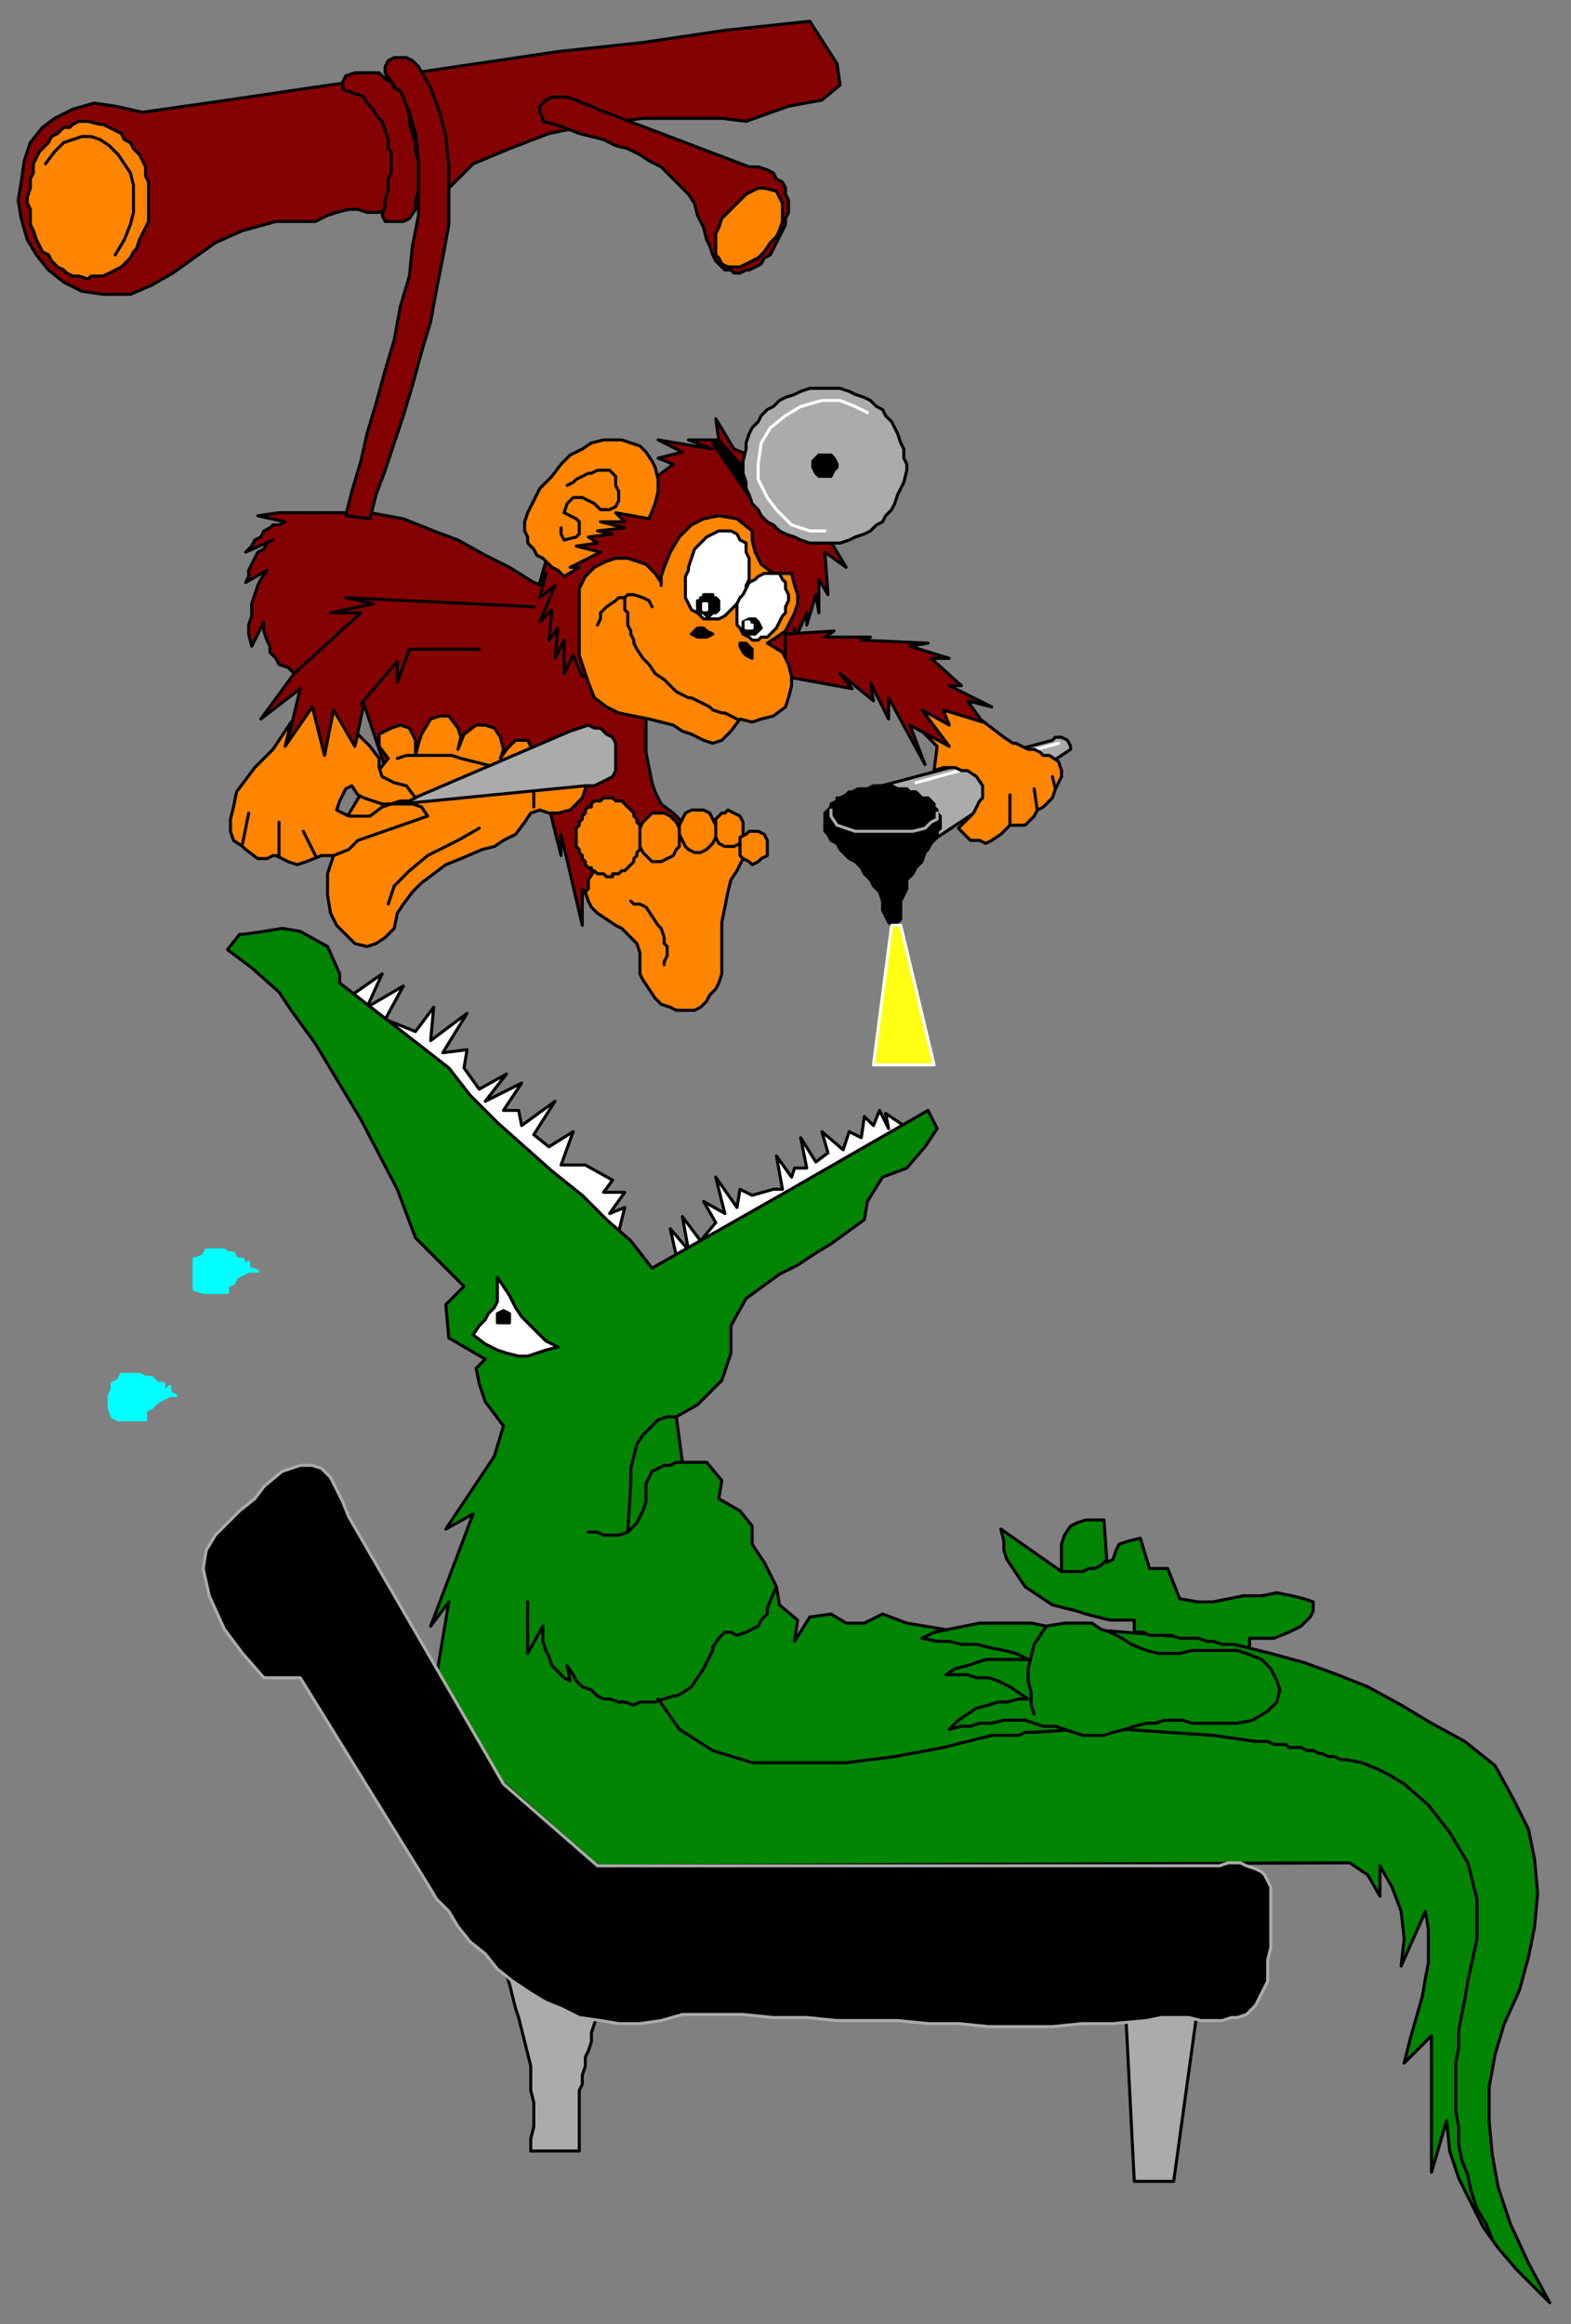 <svg xmlns="http://www.w3.org/2000/svg" fill-rule="evenodd" height="766" preserveAspectRatio="none" stroke-linecap="round" width="518"><rect width="100%" height="100%" fill="#808080" stroke="none"/><style>.brush0{fill:#fff}.pen0{stroke:#000;stroke-width:1;stroke-linejoin:round}.brush1{fill:#ababab}.pen1{stroke:#fff;stroke-width:1;stroke-linejoin:round}.brush2{fill:#850202}.brush3{fill:#ff8500}.brush4{fill:#000}.brush5{fill:#028502}.pen2{stroke:#ababab;stroke-width:1;stroke-linejoin:round}</style><path class="pen0 brush1" d="m287 260 60-16 1-1h2l2 1 1 2v1l-47 31-1-2-3-3-1-1-2-1-1-2-2-1-1-2-2-1-1-2-3-2-2-1h0z"/><path class="pen1" fill="none" d="m302 258 47-13"/><path class="pen0 brush2" d="m185 195-9-3-8-5-8-4-9-5-8-3-10-4-11-2H92l-7 1 9 2-2 1h-2l-1 1-2 1-1 2-2 1-1 2-2 2 9-4-2 1-1 2-2 1-1 2-1 2-1 2v2l-1 2 7-4-2 3-1 2-1 3-1 3v4l-1 3v3l1 4 4-8v3l1 3 1 2v2l2 2 1 2 3 1 2 2-11 15 13-10-5 21 13 5 10-7 3-14 8 24 52 6 5 20v-7l7 30v-12l5 8 29-29-4-4-4-3-2-4-1-3-1-5-1-5v-15l-28-38z"/><path class="pen0 brush0" d="m223 414-2-9 6 7-2-11 6 8 5-6-4-7 7 4-3-12 7 10 1-6 4 2 7-2h3l-2-11 5 7 1-3h4l-2-10 5 8 4-3-2-7 7 6 2-6 4 2 1-7 3 3 2-5 3 6-1-5 6 4-75 43zm-107-86 10-7-5 11 12-7-6 11 10 4 6-8-1 11 12-9-8 13 8-1-1 6 5 7 9-5-7 9 12-6-6 9h5l1 5 11-8-7 11 5 4 8-5-4 11h8l9 5-3 4h7l-5 7 5-2-2 8-88-78z"/><path class="pen0 brush2" d="m267 7-28 3-27 4-28 3-27 4-27 4-28 4-27 4-28 4-9-2-7-1-7 2-6 3-4 3-4 5-2 6-1 7-1 6 1 6 2 7 3 5 4 5 5 4 6 3 7 1h9l7-3 7-4 7-5 7-5 9-4 11-3h13l4-2 3-1 4-1h3l3 1h4l23-8 8-8 12-5 13-5 15-3 16-2h26l8 1 14-5 11-2 6-5-1-7-9-14z"/><path class="pen0 brush3" d="m310 227 21 16 3 2h1l2 1 2 1h2l2 1 1 1h2l3 2 1 3v2l-1 2-1 2-1 3-1 1-2 2-2 1-1 2-2 2-1 1h-5l-1 1-2 2-3 2-2 1-2-1h-3l-2-2-2-2 3-3 2-2 1-2 1-2 1-1v-4l-2-3-3-2h-2l-2-1h-4l-3 1 1-8-10-10 11-9z"/><path class="pen0 brush2" d="m252 152-10-4-6-10 1 7h-10l8 3-18-3 8 4-8 2 5 2-42 32-2 7 2-3-2 8 5-4-5 12 4-4-1 10 3-4-1 10 3-6v11l3-6 3 7 67-6v-5l2 4 1-9v4l4-9v4l3-10 1 6v-11l3 5-1-14 7 5-6-10-21-25z"/><path class="pen0 brush4" d="m237 145 8 9 3 11-13-19 2-1z"/><path class="pen0 brush2" d="m259 209 16-1-3 2h15l-3 1 22 1-6 1 13 4h-6l10 9h-4l14 7-8-2 5 7-13-4 2 5-9-5 9 12-13-7 5 13-12-22v7l-6-12 1 6-11-9 4 5-22-4v-14z"/><path class="pen0" fill="none" d="M333 272v-10m9 5-1-7m7 0-1-4"/><path class="pen0 brush4" d="M310 271v-2l-1-1v-1l-1-1v-1l-1-1-1-1h-2l-1-1-1-1h-2l-1-1h-3l-2-1h-6l-2 1h-3l-2 1h-1l-1 1-2 1h-1v1l-2 1v1l-1 1-1 1v6l1 1 1 1h0l2 1v1l1 1h2l1 1 1 1h4l1 1h10l1-1h3l2-1 1-1h1l2-1 1-1 1-1h0l1-1v-1l1-1v-2z"/><path class="pen0 brush4" d="m272 272 38-2v3l-1 1v2l-2 2-1 2-1 1-1 3-2 2-1 2-2 2v3l-1 2-1 2v6l-1 1-2 1-1-1-2-4v-3l-1-3-2-2-1-2-2-2-1-2-2-2-2-1-2-2-1-1-1-2-2-1-1-2-1-2v-1z"/><path class="pen0 brush2" d="m122 171 2-8 3-8 3-9 3-9 3-10 3-11 3-10 2-11 2-10 2-11V55l-1-10-2-8-3-8-4-7-2-2-2-1h-4l-2 1-1 2v2l5 7 3 6 2 7 1 9v18l-2 10-1 10-3 10-2 11-3 10-3 11-3 10-2 9-3 10-2 8 8 1z"/><path class="pen0 brush2" d="m114 30-1-1v-2l1-2 3-1h8l2 2 2 1 1 2 2 1 1 2 1 3 1 3v3l1 3 1 3v3l1 3v10l-1 3v3l-2 3-2 1h-6l-1-2 1-3v-2l1-3v-4l1-2v-7l-1-1v-3l-1-3-1-3-2-2-1-2-2-2-1-2-2-1h-1l-2-1h-1z"/><path class="pen0 brush3" d="M28 40h1l4 1h1l2 1 2 1 2 1 1 2 2 1 1 2 2 2 1 2 1 2v3l1 2v13l-1 2-1 2-1 2-1 3-1 1-1 2-2 2-1 1-2 1-2 1-2 1h-4l-1 1-3-1h-2l-2-1-1-1-2-1-2-2-1-2-2-1-1-2-1-2-1-3-1-2v-5l-1-2v-2l1-3v-3l1-2v-3l1-2 1-2 2-2 1-1 1-2 2-1 2-2h2l1-1 2-1h2z"/><path class="pen0" fill="none" d="m15 54 3-4 3-3 3-1 3-1h3l3 1 3 2 3 3 2 3 2 3 1 4v9l-1 4-2 5-3 5m138 116-62-3 9 2-14 3h10l-22 20m61-8h-23l-4 11v-7l-12 14"/><path class="pen0 brush3" d="m200 283 29-8h11l7 5-2 3-2 4-2 3-1 4-1 5-1 5v17l-1 3-1 2-2 2-1 2-2 2-2 1h-6l-2-1-3-1-2-2-2-3-2-3-1-2v-7l-1-3-2-2-2-2-1-1-2-1-3-2-3-2-2-2-1-2-1-3 1-1v-3l2-3 2-3 2-1z"/><path class="pen0" fill="none" d="m208 297 1 1h2l2 1 2 3 2 3 1 1 1 3v2l1 1v3l-1 2v1"/><path class="pen0 brush5" d="M79 308h1l7-1 6-1 6 1 9 5 4 9v3l36 28 7 9 9 9 9 8 9 8 10 8 8 8 8 7 7 9 44-25 47-27 3 6-4 6-6 7-8 3-5 8-1 6-11 8-5 3-6 4-6 3-11 8-5 9v9l-3 9-8 8-7 4 2 15h8l5 6-1 6 7 4 4 5v6l4 6 4 8 1 6 6 5-1 7 5-8 7-1 5 3h6l6-3 8 3 18 3 14-1h27l13 1 12 1 12 1 12 2 12 3 11 3 11 4 10 4 11 6 10 6 11 6 10 8 6 11 5 10 2 10 1 11-1 11-2 10-3 11-5 11-3 10-2 11v11l1 11 2 11 4 12 6 13 7 13-5-5-6-6-6-7-5-7-4-8-4-8-3-9-1-10-5 17v-45l-9 9 2-8 2-7 2-7 1-6 1-5v-11l-1-6-8 18 1-9-1-9-3-8-4-7v10l-4-7-6-4-248 1-33-29-20-34 4-24-6 8 14-37-9 5 16-24 3-10-6-8-2-6-1-5 3-3-12-7-1-11 6-6-9-9-7-7-6-16-12-23-15-25-8-11-4-6-9-8-8-6 4-5z"/><path class="pen0 brush0" d="m184 444-4 1-3 1-3 1h-3l-4-1-3-1-4-2-4-3 2-3 2-2 1-2 2-2 1-2v-8l2 3 2 3 2 4 2 3 3 3 2 2 3 3 4 2z"/><path class="pen0 brush4" d="m166 432 2 1v3h-4v-3l2-1z"/><path class="pen0" fill="none" d="m256 523-3 7v2l-2 2-1 2-2 1-2 1-3 1-2-1h-2l-2 2-2 3v1l-1 2-1 2-1 2-2 3-2 3-3 2-2 1h-1l-3 1-3 1h-5l-2 1-3-1h-2l-3-1h-2l-2-1-2-2-3-1-2-2-1-2-2-3 1 5-2-1-2-2-2-2-1-3-1-2-1-3v-5l-5 9v-17m51-46h-2l-2 1h-2l-2 1-2 1-1 2-1 2v6l-1 3-1 2-1 2-1 1-2 2-3 1h-5l-2-1h-3"/><path class="pen0 brush5" d="M379 517h6l4 10 6 1h5l5-1 5-1h6l5-1 5 1 4 1 3 1v3l-1 2-3 3-4 2-5 2h-8v3h-1l-4-1h-4l-3-1h-2l-3-1h-6l-3-1h-7l-2-1h-3v-4h-8l-4-1-4-1-3-1-4-1-4-1-3-2-3-2-3-2-2-3-2-3-2-3-1-3v-3l-1-4 20 14v-9l1-3 2-3 2-1 3-1h6l1 14 2-1 1-3 1-2 3-1 4-1 3 10z"/><path class="pen0" fill="none" d="m365 514-2 2-2 1h-2l-2 1h-7"/><path class="pen0 brush1" d="m371 660 3 59h13l8-58-24-1zm-205-13v2l1 2 1 3 1 4 1 4 1 3 1 4 1 4 1 4 1 4v8l1 4v8l-1 4v4h16v-20l1-2v-3l1-3v-3l1-2 1-3v-3l1-3 1-3-31-17z"/><path class="pen0 brush2" d="M179 40v-1l-1-2v-2l2-2 2-1h5l3 1 2 1 3 1 2 1 50 19h3l3 1 2 1 1 2 2 1 1 2v2l1 2v4l-1 2v2l-1 2-1 2-1 2-1 2-1 2-2 1-1 2-2 1-2 1h-1l-2 1h-2l-1-1h-2l-1-1-2-2-1-2-1-3-1-2-1-4-2-4-1-4-2-3-3-3-3-3-3-3-4-2-3-2-4-2-4-1-4-2-4-1-4-1-5-2-3-1-4-1z"/><path class="pen0 brush3" d="M218 193v-3l1-3 2-5 3-5 4-4 4-2 5-1 6 1 5 4v3l1 4 2 4 4 3h6l1 4 1 3v3l-1 3-3 6-6 4 5 3 2 4 1 4v3l-1 4-1 3-4 3-4 1-3 1-4-1-3 4-3 3-3 1-3-1-4-2-3-1-3-2-4-1-4-1-5-1-5-1-4-2-4-3-2-5-2-6-1-3v-22l2-4 3-3 4-2 3-1h4l3 1 3 1 3 3 2 3v1z"/><path class="pen0 brush0" d="m241 175 2 1 1 2 2 1v3l1 2v7l-1 2v1l-1 3-2 2-2 2-2 2-2 1h-5l-2-2-2-1-1-2-1-2v-7l1-2v-1l1-3 1-3 2-2 2-2 2-1 2-1h4z"/><path class="pen0 brush0" d="m257 189 1 2 1 1v2l1 2v2l-1 2v2l-1 1-1 2-1 2-2 2-1 1h-2l-1 1h-2l-1-1-2-1-1-2-1-1v-7l1-2 1-1 1-2 1-2 2-1 1-1 2-1h5z"/><path class="pen0" fill="none" d="m243 237-2-1-2-1h-1l-3-1-1-1-2-1-2-1-2-1h-1l-2-1-2-1-1-1-3-3-3-2-2-3-2-2-2-3-1-2v-1l-1-2v-1l-1-2v-4l-1-1v-4"/><path class="pen0 brush4" d="M237 199h0v-1h0l-1-1h0-1 0v-1h-1 0-1 0-1v1h0-1 0v1h-1 0v1h0v1h0v1h1v1h1l1 1h1l1-1h1l1-1h0v-1h0v-1zm11 5h1l1 1 1 2-1 1-1 1h-3l-1-1v-3l2-1h1z"/><path class="pen0" fill="none" d="m215 200-1-2-2-1-3-1h-2l-1 1h-2l-1 1-3 2-2 2v2l-1 2"/><path class="pen0 brush4" d="m235 209-2 1h-3l-2-1 1-1 1-1h2l1 1 2 1zm9 3v1l1 2 1 1 2 1v-3l-2-2h-2z"/><path class="pen0 brush1" d="M272 128h5l3 1 2 1 3 1 2 1 2 2 2 1 1 2 2 2 1 2 1 2 1 3 1 2v3l1 2v2l-1 4-1 2-1 2-1 3-1 2-2 2-1 2-2 1-2 2-2 1-3 1-2 1-3 1h-10l-3-1-2-1-3-1-2-1-2-2-2-1-2-2-1-2-2-2-1-3-1-2v-2l-1-3v-4l1-4v-2l1-3 1-2 2-2 1-2 2-2 2-1 2-2 2-1 3-1 2-1 3-1h5z"/><path class="pen0 brush4" d="M272 150h2l1 1 1 2v1l-1 1-1 2h-4l-1-1-1-2v-2l2-2h2z"/><path class="pen0 brush3" d="m214 171 2-5 1-4v-4l-1-4-1-2-2-3-2-2-3-1-3-1h-6l-4 1-3 2-4 2-3 3-3 4-4 4-2 4-2 4-1 3v3l1 2v2l2 2 1 2 2 1 2 2 1 1 2 1 2 2 5-3h-3l10-5-8-2 7-1-3-2 8-1-5-1 9-1-8-2h8l-3-3 11 2z"/><path class="pen0" fill="none" d="m187 160 2-1 1-1 2-1 2-1h1l2-1h4l2 2v3l1 2v3l-1 2-2 1h-3l-2-2-2-1-2-1h-3l-2 2-1 3 2 1 2 1 1 1v4l-1 1-4 1-1-2v-2"/><path class="pen0 brush3" d="M211 276v-4l-1-1v-1l-1-1v-1l-1-1-1-1h0l-1-1-1-1h-2l-1-1h0-3l-1 1h-2l-1 1v1h-1l-1 1v1l-1 1v1l-1 1v1l-1 1v6l1 1v1l1 1v1l1 1v1l1 1h1v1h1l1 1h2l1 1h2v-1h2l1-1h1l1-1h0l1-1 1-1v-1l1-1v-1l1-1v-4zm6-8h2l2 1 2 2 1 2v6l-1 1-1 2-2 1-2 1h-3l-1-1-2-2-1-2v-6l1-2 2-2 1-1h2zm13-1h2l2 1 1 2 1 2v4l-1 2-1 1-1 1-2 1h-2l-2-1-1-1-1-2-1-2v-3l1-2 1-2 2-1h2zm10 0 2 1 2 1 1 2v5l-1 2-2 1h-3l-2-1-1-2v-6l2-2h1l1-1z"/><path class="pen0 brush3" d="M248 274h2l2 1 1 2v5l-2 1-1 1-2 1-1-1-2-1-1-1v-6l2-1 1-1h1z"/><path class="pen1" fill="none" d="m286 136-4-2-5-2h-6l-7 2-5 3-5 4-3 5-1 7v5l3 6 3 4 5 5 6 2h5"/><path class="pen0 brush3" d="m256 63-4-1h-2l-2 1-2 1-2 2-2 2-2 2-2 2-1 3-1 2v7l1 1 1 2 2 1h4l2-1 2-1 2-1 2-2 2-3 2-2 1-2 1-3v-6l-1-2-1-2z"/><path class="pen0" fill="none" d="m217 560 7 10 11 7 13 4h31l16-2 16-3 16-4h9l2-1h3l15-1h15l14 1 15 1 14 2h4l2 1h4l1 1h4l2 1h2l2 1h1l2 1h2l2 1h2l5 1 5 2 4 2 5 3 8 7 7 9 6 10 3 12v13l-3 14-1 6-1 5-1 5v6l-1 5v16l1 5v6l1 5 2 5 1 5 2 6 3 5 2 5M223 467h-3l-3 1-3 3-2 2-2 3-1 4-1 4v5l-1 16"/><path class="pen2 brush4" d="m87 490 6-5 6-2h4l3 1 3 3 2 4 2 4 2 5 51 88 31 27h205l3-1h4l2 1 3 1 2 1 1 1 1 2 1 2v20l-1 4v7l-1 2-1 2-1 2-1 2-1 1-2 2-3 1h-2l-3 1h-7l-4-1h-9l-5 1-11 1h-10l-10 1h-21l-10-1h-10l-10-1h-20l-10-1h-11l-10-1h-20l-7 2-7 1h-7l-6-1-7-1-6-3-5-2-5-3-6-4-5-4-4-5-5-4-4-5-3-5-4-4-3-5-42-68H87l-7-8-6-8-5-11-2-9 1-6 3-5 4-4 4-4 5-4 3-4z"/><path class="pen1" style="fill:#ffff14" d="m294 305-6 46h20l-11-46h-3z"/><path class="pen0 brush3" d="m128 250-3-4v-4l4-2 3-1 3 1 2 4v5l1-4 1-3 3-5 3-1h3l3 4 1 3-1 4 2-5 4-3h3l3 1 2 3 1 4-1 3 2-3 3-3h4l2 4v3l-1 3-3 2 3-1 5-3 4-1h4l3 2 3 3-1 4-1 3-4 4-4 1h-3l-3-1-3 1-2 3-3 4-4 2-3 2-4 1-7 3-5 2-4 3-4 3-3 3-3 4-2 3-1 5-3 3-3 2-3 1-4-1-3-3-3-3-2-4-1-6v-7l1-3 1-3v-3l1-3 3-6 3-5 3-5 4-5 4-5z"/><path class="pen0" fill="none" d="M176 266v-5l-1-2-2-2-3-1-3-2-3-1-4-1-4-1-4-1-3-1h-15l-3 1"/><path class="pen0 brush1" d="m132 265 56-24 3-1 3-1 2 1h2l2 2 2 1 1 2v9l-1 2-2 1-2 1-2 1h-3l-61 6z"/><path class="pen0 brush3" d="m103 233-9 13 2-8-2 3-2 3-2 3-3 3-3 3-3 4-3 4-1 5-1 4v4l1 3 3 2 1 1 4 3h3l2-1h1l4 2 3 1 3-1 5-2h4l5-2 3-3 23-8-2-3-3-1h-7l-3 1-4 3h-7l-4-2 1-3 2-4 2-1 2 3 2 1 3 1 3 1h3l3-1h3l2-1-3-4-4-1-4-2-1-3v-3l-3-4-4-4-1 4-7-12-3 15-4-16z"/><path class="pen1 brush0" d="M233 200h0v-1h0-1 0v1h0v1h1v-1h0z"/><path class="pen0" fill="none" d="m80 278 2-10m10 14v-11m12 11-4-8"/><path class="pen1 brush0" d="M248 206h0-1 0v-1h0-1v1h0v1h2v-1h0z"/><path class="pen2" fill="none" d="M274 267v2l2 3 3 1 3 1h19l4-1 2-2 2-1v-2h0"/><path d="M81 418v-1l-1-2h-2l-1-2h-2l-1-1h-6l-1 2-3 1v10l3 1h8v-2l2-1 1-2 2-1 2-1h3l-3-1v-2l-1 2zm-27 41v-3h-2l-2-2h-2l-2-1h-6l-1 2-2 1v2l-1 2v4l1 3 2 1h9v-3l2-1 2-2 2-1 2-1h2l-2-1v-2l-2 2z" style="stroke:#0ff;stroke-width:1;stroke-linejoin:round;fill:#0ff"/><path class="pen0" fill="none" d="m158 273-7 4-10 5-6 5-5 5-2 6"/><path class="pen0 brush5" d="m304 540 4-2 5-1 5-1 5-1h17l5 1 6-1h9l3 2 3 1 4 2 3 2 5 2 4 1h7l4-1h15l3 1 5 2 3 3 2 4 1 3-1 4-3 3-5 3-5 1h-15l-3-1h-6l-3 1h-3l-4 1-3 1-4 1-3 1h-7l-3-1-3-1-3-1h-4l-3-1-3-1h-7l-4 1h-4l-3 1h-3l-4 1 3-3 3-2 3-2 4-1 3-1h3l4-1h3l-3-2-3-2-4-2-3-1h-4l-3-1h-7l3-2 4-1 3-1 3-1h14l-4-2-4-1-5-1-4-1h-5l-4-1h-4l-5-1z"/><path class="pen0" fill="none" d="m345 536-2 3-2 3-1 4-1 4v4l1 4v4l1 3"/></svg>
